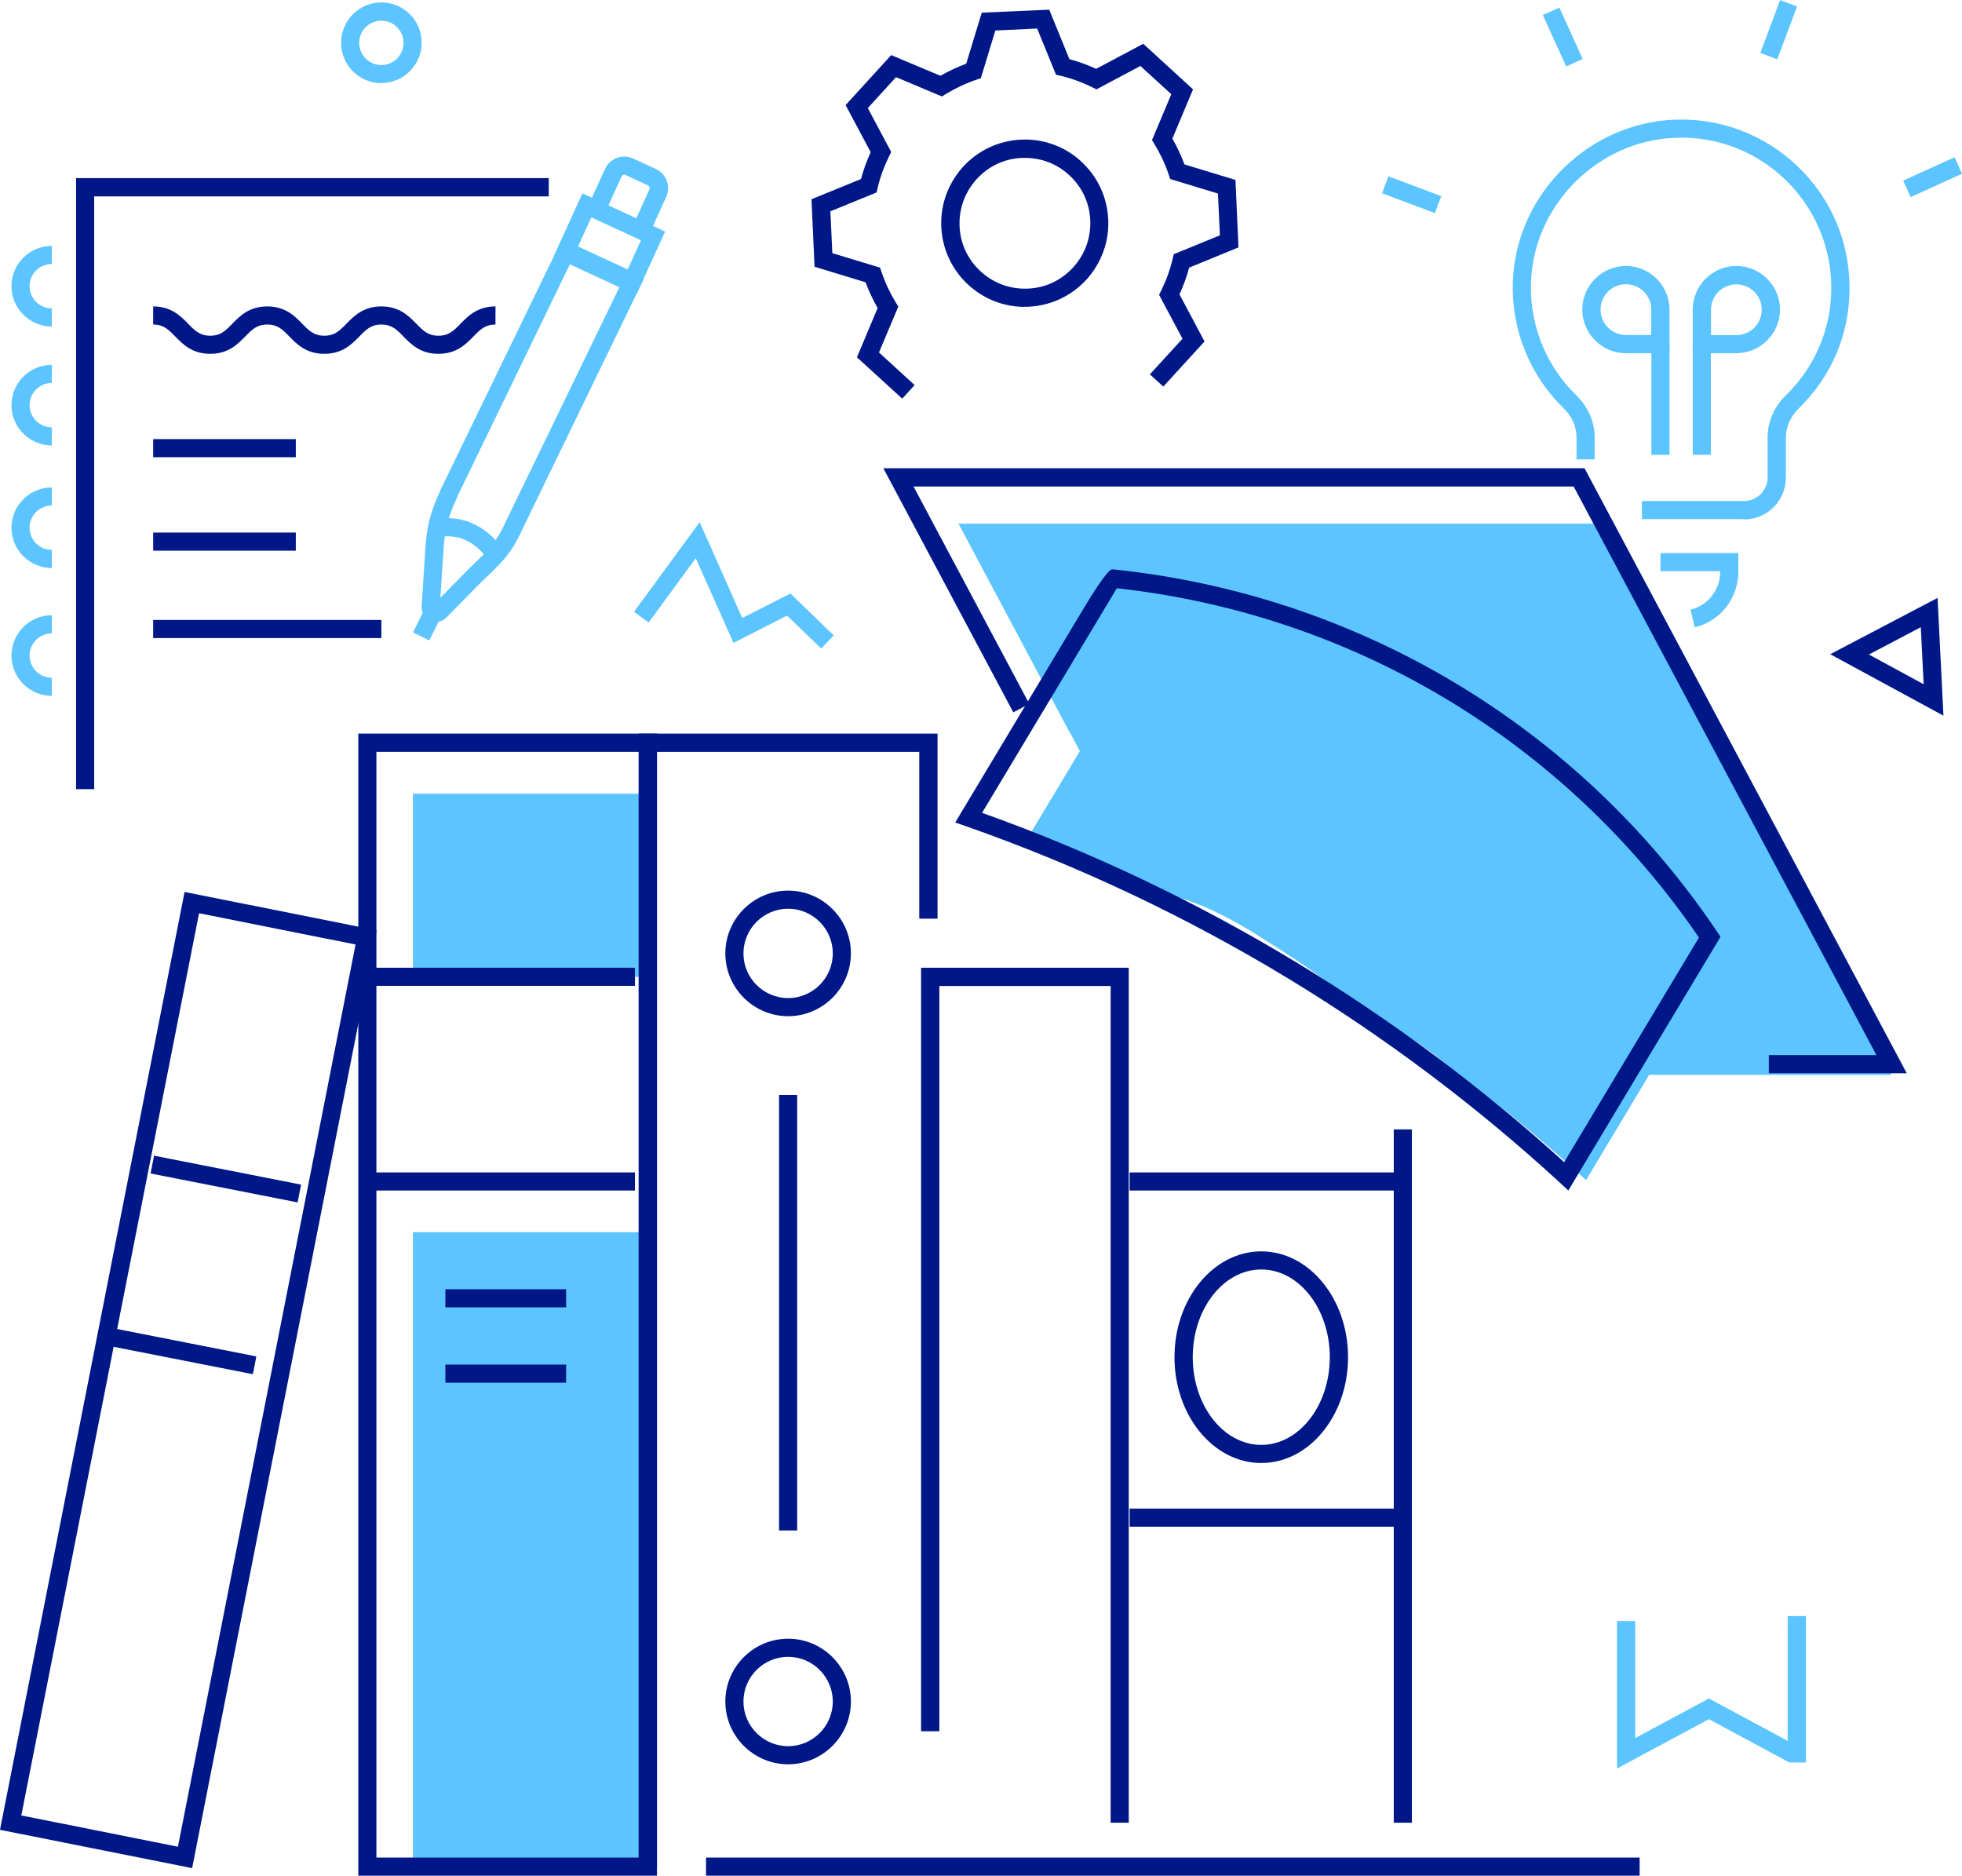 <?xml version="1.0" encoding="UTF-8"?><svg id="_圖層_2" xmlns="http://www.w3.org/2000/svg" viewBox="0 0 130 124.26"><defs><style>.cls-1{fill:#5cc4ff;}.cls-2{fill:#001788;}</style></defs><g id="con04"><g><path class="cls-1" d="m70.82,48.42l-7.31-13.73h42.37l19.45,36.52h-16.06c-1.39,2.32-2.79,4.65-4.18,6.97-2.39-2.2-5.2-4.57-8.42-6.97h-.14s-.02-.02-.03-.04c-1.45-1.52-3.21-2.48-4.95-3.61-2.03-1.31-3.93-2.83-5.96-4.15-2.93-1.9-6.08-4.05-9.64-4.34-2.87-1.28-5.59-2.34-8.06-3.21l3.66-6.1-.72-1.35Z"/><rect class="cls-1" x="27.36" y="52.58" width="15.57" height="12.14"/><rect class="cls-1" x="27.36" y="81.63" width="15.57" height="42.03"/><polygon class="cls-1" points="54.41 42.96 52.15 40.78 48.6 42.59 46.1 36.98 42.98 41.24 42.01 40.53 46.36 34.59 49.18 40.94 52.37 39.32 55.24 42.09 54.41 42.96"/><g><path class="cls-1" d="m115.56,34.39h-6.77v-1.2h6.77c.86,0,1.56-.7,1.56-1.56v-2.66c0-1.03.43-2.02,1.22-2.79,1.93-1.89,3-4.41,3-7.11s-1.09-5.28-3.06-7.18c-1.97-1.89-4.57-2.88-7.31-2.76-4.99.2-9.17,4.26-9.51,9.24-.2,2.92.88,5.77,2.98,7.81.79.77,1.22,1.76,1.22,2.79v1.46h-1.2v-1.46c0-.7-.3-1.39-.86-1.93-2.35-2.29-3.56-5.48-3.34-8.75.38-5.58,5.07-10.13,10.67-10.36,3.07-.12,5.98.98,8.19,3.1,2.21,2.12,3.43,4.98,3.43,8.05s-1.19,5.85-3.36,7.97c-.55.54-.86,1.23-.86,1.93v2.66c0,1.53-1.24,2.77-2.77,2.77Z"/><path class="cls-1" d="m110.62,23.4h-2.89c-1.59,0-2.89-1.3-2.89-2.89s1.3-2.89,2.89-2.89,2.89,1.3,2.89,2.89v2.89Zm-2.89-4.57c-.93,0-1.68.75-1.68,1.68s.75,1.68,1.68,1.68h1.68v-1.68c0-.93-.75-1.68-1.68-1.68Z"/><rect class="cls-1" x="109.42" y="22.8" width="1.2" height="7.33"/><path class="cls-1" d="m115.05,23.4h-2.89v-2.89c0-1.59,1.3-2.89,2.89-2.89s2.89,1.3,2.89,2.89-1.3,2.89-2.89,2.89Zm-1.68-1.2h1.68c.93,0,1.68-.75,1.68-1.68s-.75-1.68-1.68-1.68-1.68.75-1.68,1.68v1.68Z"/><rect class="cls-1" x="112.16" y="22.8" width="1.2" height="7.33"/><path class="cls-1" d="m112.29,41.56l-.28-1.17c1.16-.28,1.97-1.32,1.97-2.51v-.04h-3.96v-1.2h5.16v1.24c0,1.75-1.19,3.27-2.89,3.68Z"/><rect class="cls-1" x="115.98" y="1.36" width="3.74" height="1.2" transform="translate(74.65 111.63) rotate(-69.45)"/><rect class="cls-1" x="102.95" y=".58" width="1.2" height="3.74" transform="translate(8.27 43.08) rotate(-24.45)"/><rect class="cls-1" x="92.93" y="11.03" width="1.2" height="3.74" transform="translate(48.61 95.94) rotate(-69.44)"/><rect class="cls-1" x="126.18" y="11.13" width="3.74" height="1.2" transform="translate(6.64 54.08) rotate(-24.46)"/></g><g id="gear-5-icon"><path class="cls-2" d="m59.77,26.4l-2.99-2.73,1.37-3.26c-.31-.55-.58-1.12-.8-1.71l-3.38-1.03-.2-4.47,3.28-1.34c.16-.61.38-1.2.64-1.78l-1.66-3.12,3.02-3.31,3.26,1.37c.55-.31,1.12-.58,1.71-.8l1.03-3.38,4.47-.2,1.34,3.28c.61.16,1.2.38,1.77.64l3.12-1.66,3.3,3.02-1.37,3.26c.31.54.58,1.12.8,1.71l3.38,1.03.2,4.47-3.27,1.34c-.16.61-.38,1.2-.64,1.77l1.66,3.12-2.73,2.99-.89-.81,2.16-2.36-1.55-2.91.14-.28c.33-.67.59-1.38.76-2.11l.07-.3,3.06-1.25-.13-2.77-3.16-.96-.1-.29c-.24-.71-.56-1.39-.95-2.03l-.16-.26,1.28-3.04-2.05-1.87-2.91,1.55-.28-.14c-.67-.33-1.37-.59-2.1-.76l-.3-.07-1.25-3.06-2.77.13-.96,3.16-.29.1c-.71.24-1.39.56-2.03.95l-.26.16-3.04-1.28-1.87,2.05,1.55,2.91-.14.28c-.33.67-.59,1.37-.76,2.1l-.07.3-3.06,1.25.13,2.77,3.16.96.1.29c.24.71.56,1.39.95,2.03l.16.26-1.28,3.04,2.36,2.16-.81.89Zm8.13-6.07c-1.38,0-2.7-.51-3.73-1.45-1.09-1-1.73-2.36-1.8-3.84s.45-2.89,1.44-3.99c1-1.09,2.36-1.73,3.84-1.8,1.47-.07,2.89.44,3.98,1.44,1.09,1,1.73,2.36,1.8,3.84.07,1.48-.45,2.89-1.44,3.99-1,1.09-2.36,1.73-3.84,1.8-.09,0-.17,0-.26,0Zm.01-9.87c-.07,0-.13,0-.2,0-1.16.05-2.22.55-3,1.41-.78.86-1.18,1.96-1.13,3.12.05,1.16.55,2.22,1.41,3,.85.78,1.96,1.18,3.12,1.13,1.16-.05,2.22-.55,3-1.41.78-.86,1.18-1.96,1.13-3.12-.05-1.16-.55-2.22-1.41-3-.8-.74-1.83-1.13-2.92-1.13Z"/></g><path class="cls-2" d="m128.77,47.41l-7.5-4.07,7.11-3.73.39,7.8Zm-4.94-4.05l3.63,1.97-.19-3.78-3.44,1.81Z"/><path class="cls-1" d="m25.27,5.51c-1.47,0-2.67-1.2-2.67-2.67S23.79.16,25.27.16s2.67,1.2,2.67,2.67-1.2,2.67-2.67,2.67Zm0-4.14c-.81,0-1.47.66-1.47,1.47s.66,1.47,1.47,1.47,1.47-.66,1.47-1.47-.66-1.47-1.47-1.47Z"/><g><path class="cls-2" d="m12.74,123.76l-12.74-2.54,12.23-62.13,12.73,2.54-12.23,62.13Zm-11.32-3.49l10.37,2.07,11.77-59.77-10.37-2.07L1.41,120.28Z"/><polygon class="cls-2" points="74.79 120.75 73.59 120.75 73.59 65.32 62.24 65.32 62.24 114.69 61.03 114.69 61.03 64.11 74.79 64.11 74.79 120.75"/><rect class="cls-2" x="92.35" y="74.82" width="1.2" height="45.93"/><path class="cls-2" d="m43.53,124.26h-19.79V48.6h19.79v75.66Zm-18.59-1.2h17.38V49.81h-17.38v73.25Z"/><polygon class="cls-2" points="43.53 123.66 42.32 123.66 42.32 48.6 62.12 48.6 62.12 60.86 60.91 60.86 60.91 49.81 43.53 49.81 43.53 123.66"/><rect class="cls-2" x="24.34" y="64.11" width="17.73" height="1.2"/><rect class="cls-2" x="24.34" y="77.67" width="17.73" height="1.2"/><path class="cls-2" d="m52.22,67.32c-2.29,0-4.16-1.87-4.16-4.16s1.87-4.16,4.16-4.16,4.16,1.87,4.16,4.16-1.87,4.16-4.16,4.16Zm0-7.12c-1.63,0-2.96,1.33-2.96,2.96s1.33,2.96,2.96,2.96,2.96-1.33,2.96-2.96-1.33-2.96-2.96-2.96Z"/><path class="cls-2" d="m52.22,116.88c-2.29,0-4.16-1.87-4.16-4.16s1.87-4.16,4.16-4.16,4.16,1.87,4.16,4.16-1.87,4.16-4.16,4.16Zm0-7.12c-1.63,0-2.96,1.33-2.96,2.96s1.33,2.96,2.96,2.96,2.96-1.33,2.96-2.96-1.33-2.96-2.96-2.96Z"/><path class="cls-2" d="m83.57,96.92c-3.17,0-5.75-3.14-5.75-7.01s2.58-7.01,5.75-7.01,5.75,3.14,5.75,7.01-2.58,7.01-5.75,7.01Zm0-12.82c-2.5,0-4.54,2.6-4.54,5.81s2.04,5.81,4.54,5.81,4.54-2.6,4.54-5.81-2.04-5.81-4.54-5.81Z"/><rect class="cls-2" x="74.85" y="77.67" width="17.54" height="1.2"/><rect class="cls-2" x="74.85" y="99.94" width="17.54" height="1.2"/><rect class="cls-2" x="51.62" y="72.54" width="1.2" height="28.85"/><rect class="cls-2" x="29.51" y="85.41" width="8" height="1.2"/><rect class="cls-2" x="29.51" y="90.4" width="8" height="1.2"/><rect class="cls-2" x="14.36" y="73.14" width="1.2" height="9.93" transform="translate(-64.56 77.71) rotate(-78.87)"/><rect class="cls-2" x="11.4" y="84.52" width="1.2" height="9.93" transform="translate(-78.12 83.99) rotate(-78.87)"/></g><rect class="cls-2" x="46.78" y="123.06" width="61.86" height="1.2"/><g><polygon class="cls-2" points="126.34 71.1 117.2 71.1 117.2 69.9 124.33 69.9 104.27 32.23 60.53 32.23 68.2 46.63 67.14 47.19 58.53 31.02 104.99 31.02 126.34 71.1"/><path class="cls-2" d="m103.92,78.87l-.54-.5c-5.55-5.1-11.63-9.67-18.08-13.58-6.72-4.07-13.89-7.46-21.31-10.06l-.7-.24,8.4-14q1.66-2.77,2-2.77h.06c16.23,1.67,30.79,10.37,39.94,23.88l.31.46-10.08,16.8Zm-38.84-25.02c7.25,2.59,14.26,5.93,20.84,9.92,6.3,3.82,12.26,8.26,17.72,13.22l8.93-14.88c-8.89-13.01-22.91-21.42-38.57-23.14-1.18,1.97-7.33,12.22-8.93,14.88Z"/></g><polygon class="cls-1" points="107.14 117.16 107.14 107.39 108.35 107.39 108.35 115.14 113.23 112.52 118.45 115.33 118.45 107.06 119.66 107.06 119.66 116.76 118.56 116.76 113.23 113.89 107.14 117.16"/><g><polygon class="cls-2" points="6.24 52.28 5.04 52.28 5.04 11.8 36.36 11.8 36.36 13.01 6.24 13.01 6.24 52.28"/><path class="cls-2" d="m29.05,23.44c-1.2,0-1.82-.64-2.32-1.15-.45-.46-.77-.79-1.46-.79s-1.01.33-1.46.79c-.5.51-1.12,1.15-2.32,1.15s-1.82-.64-2.32-1.15c-.45-.46-.77-.79-1.46-.79s-1.01.33-1.46.79c-.5.51-1.12,1.15-2.32,1.15s-1.82-.64-2.32-1.15c-.45-.46-.77-.79-1.46-.79v-1.2c1.2,0,1.82.64,2.32,1.15.45.46.77.79,1.46.79s1.01-.33,1.46-.79c.5-.51,1.12-1.15,2.32-1.15s1.82.64,2.32,1.15c.45.46.77.79,1.46.79s1.01-.33,1.46-.79c.5-.51,1.12-1.15,2.32-1.15s1.82.64,2.32,1.15c.45.46.77.79,1.46.79s1.01-.33,1.46-.79c.5-.51,1.12-1.15,2.32-1.15v1.2c-.69,0-1.01.33-1.46.79-.5.51-1.12,1.15-2.32,1.15Z"/><rect class="cls-2" x="10.15" y="35.28" width="9.45" height="1.2"/><rect class="cls-2" x="10.15" y="29.09" width="9.45" height="1.2"/><rect class="cls-2" x="10.15" y="41.07" width="15.12" height="1.2"/><path class="cls-1" d="m3.43,21.63c-1.47,0-2.67-1.2-2.67-2.67s1.2-2.67,2.67-2.67v1.2c-.81,0-1.47.66-1.47,1.47s.66,1.47,1.47,1.47v1.2Z"/><path class="cls-1" d="m3.43,37.63c-1.47,0-2.67-1.2-2.67-2.67s1.2-2.67,2.67-2.67v1.2c-.81,0-1.47.66-1.47,1.47s.66,1.47,1.47,1.47v1.2Z"/><path class="cls-1" d="m3.43,46.1c-1.47,0-2.67-1.2-2.67-2.67s1.2-2.67,2.67-2.67v1.2c-.81,0-1.47.66-1.47,1.47s.66,1.47,1.47,1.47v1.2Z"/><path class="cls-1" d="m3.43,29.51c-1.47,0-2.67-1.2-2.67-2.67s1.2-2.67,2.67-2.67v1.2c-.81,0-1.47.66-1.47,1.47s.66,1.47,1.47,1.47v1.2Z"/><g><path class="cls-1" d="m28.91,41.19c-.13,0-.27-.03-.4-.08-.38-.17-.6-.54-.57-.95l.19-2.99c.12-1.97.18-2.78,1.08-4.76,0-.01,8-16.49,8-16.49l5.46,2.53-8.06,16.62c-.71,1.56-1.32,2.14-2.23,3.02-.25.24-.53.51-.86.84-.7.71-1.41,1.44-1.93,1.97-.19.19-.44.3-.69.3Zm1.39-8.27c-.81,1.77-.85,2.41-.97,4.33l-.15,2.35c.45-.46.97-.99,1.48-1.51.33-.34.62-.62.88-.87.87-.83,1.35-1.29,1.97-2.66l7.53-15.53-3.28-1.52-7.47,15.41Z"/><rect class="cls-1" x="27.38" y="40.71" width="1.9" height="1.2" transform="translate(-21.29 48.17) rotate(-63.43)"/><path class="cls-1" d="m32.36,37.13c-.05-.08-1.17-1.96-3.29-1.54l-.24-1.18c2.39-.48,4.03,1.18,4.57,2.12l-1.05.6.52-.3-.52.3Z"/><path class="cls-1" d="m42.19,19.46l-5.48-2.53,1.88-4.12,5.48,2.53-1.88,4.12Zm-3.89-3.13l3.29,1.52.88-1.93-3.29-1.52-.88,1.93Z"/><path class="cls-1" d="m43.16,15.18l-1.1-.5.97-2.13c.05-.1,0-.22-.09-.27l-1.5-.69c-.06-.03-.11-.02-.14,0-.03.01-.08.04-.11.1l-.92,2.01-1.1-.5.92-2.01c.16-.34.44-.6.79-.73.35-.13.73-.11,1.07.04l1.5.69c.7.32,1.01,1.16.69,1.86l-.97,2.13Z"/></g></g></g></g></svg>